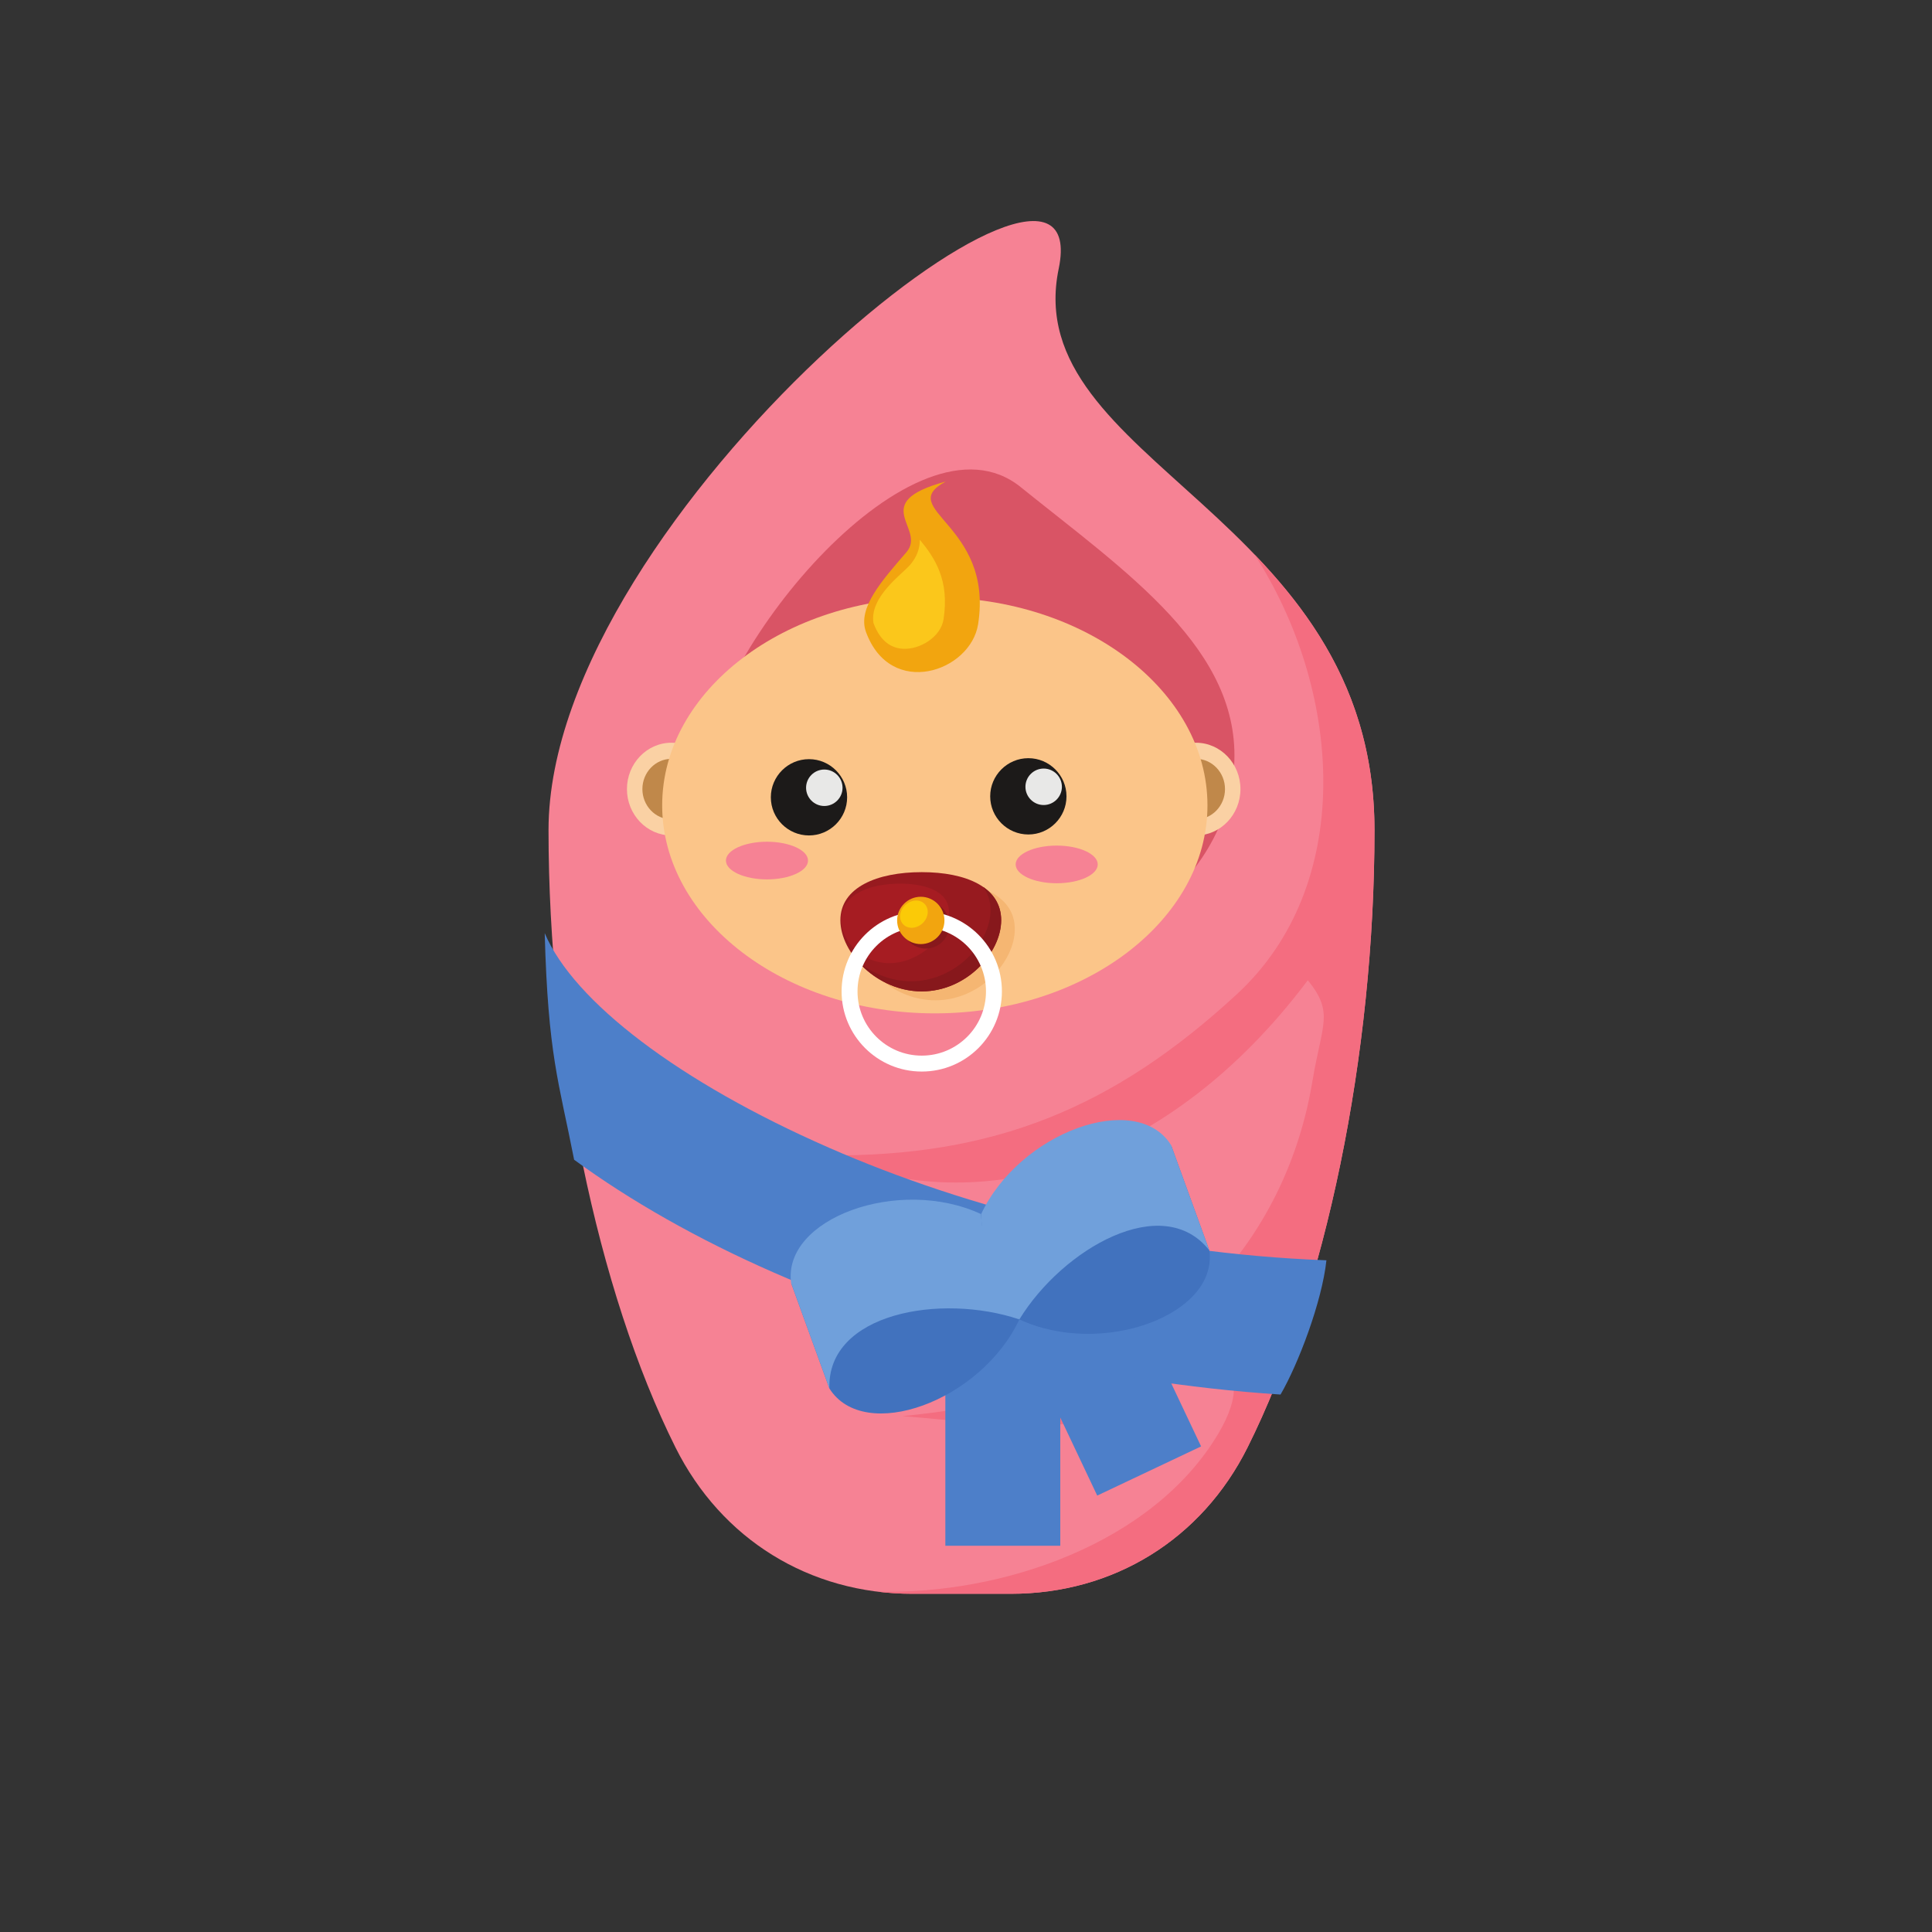 <?xml version="1.0" encoding="UTF-8"?>
<svg version="1.1" viewBox="0 0 800 800" xmlns="http://www.w3.org/2000/svg">
<rect x="0" y="0" width="800" height="800" fill="#333333" stroke="none"/>
<defs>
<clipPath id="a">
<path d="m0 600h600v-600h-600z"/>
</clipPath>
</defs>
<g transform="matrix(1.333 0 0 -1.333 0 800)">
<g clip-path="url(#a)">
<g transform="translate(328.87 516.67)">
<path d="m0 0c-12.503-60.186 98.099-76.062 98.099-174.37 0-69.645-15.128-143.12-39.433-191.77-14.267-28.558-41.618-45.469-73.543-45.469h-30.626c-31.925 0-59.277 16.911-73.543 45.469-24.305 48.658-39.433 122.13-39.433 191.77 0 98.306 170.98 234.55 158.48 174.37" fill="#f68294" fill-rule="evenodd"/>
</g>
<g transform="translate(389.68 427.93)">
<path d="m0 0c20.075-20.905 37.287-46.853 37.287-85.631 0-69.645-15.128-143.12-39.432-191.77-14.267-28.559-41.619-45.47-73.543-45.47h-30.626c-3.668 0-7.276 0.227-10.81 0.665 38.865-0.975 85.559 14.921 105.89 49.081 6.963 11.7 6.742 20.546-2.652 24.054-34.005-27.765-53.396-22.035-95.4-18.6 13.446 1.301 26.557 3.528 39.239 6.929 46.903 12.58 80.095 49.176 88.05 97.08 2.973 17.905 6.786 21.253-1.425 31.391-42.648-56.854-101.22-75.546-149.86-54.401 52.159-0.574 89.513 14.666 127.87 50.104 36.382 33.615 32.82 92.452 6.694 134.54-0.422 0.68-0.847 1.359-1.275 2.035" fill="#f46d80" fill-rule="evenodd"/>
</g>
<g transform="translate(208.55 340.63)">
<path d="m0 0c7.602 0 13.801 6.469 13.801 14.4 0 7.932-6.199 14.4-13.801 14.4-7.6 0-13.8-6.468-13.8-14.4 0-7.931 6.2-14.4 13.8-14.4" fill="#fad1a4" fill-rule="evenodd"/>
</g>
<g transform="translate(208.55 345.64)">
<path d="m0 0c4.957 0 9.001 4.219 9.001 9.392s-4.044 9.392-9.001 9.392c-4.956 0-9-4.219-9-9.392s4.044-9.392 9-9.392" fill="#c0884a" fill-rule="evenodd"/>
</g>
<g transform="translate(317.04 448.86)">
<path d="m0 0c32.916-26.547 68.699-50.524 66.314-86.771-2.384-36.248-41.185-65.631-86.664-65.631-45.478 0-80.414 29.383-78.029 65.631 2.385 36.247 65.463 113.32 98.379 86.771" fill="#d95465" fill-rule="evenodd"/>
</g>
<g transform="translate(371.53 340.63)">
<path d="m0 0c7.601 0 13.8 6.469 13.8 14.4 0 7.932-6.199 14.4-13.8 14.4s-13.8-6.468-13.8-14.4c0-7.931 6.199-14.4 13.8-14.4" fill="#fad1a4" fill-rule="evenodd"/>
</g>
<g transform="translate(371.53 345.64)">
<path d="m0 0c4.957 0 9 4.219 9 9.392s-4.043 9.392-9 9.392-9-4.219-9-9.392 4.043-9.392 9-9.392" fill="#c0884a" fill-rule="evenodd"/>
</g>
<g transform="translate(290.39 285.36)">
<path d="m0 0c46.646 0 84.692 29.024 84.692 64.611s-38.046 64.611-84.692 64.611-84.693-29.024-84.693-64.611 38.047-64.611 84.693-64.611" fill="#fbc589" fill-rule="evenodd"/>
</g>
<g transform="translate(269 403.85)">
<path d="M 0,0 C 7.638,-20.9 32.541,-12.363 34.841,2.424 39.691,33.609 8.78,38.042 24.75,46.71 0.263,40.082 18.95,32.17 12.579,24.776 5.041,16.028 -2.719,7.441 0,0" fill="#f2a50f" fill-rule="evenodd"/>
</g>
<g transform="translate(285.73 432.49)">
<path d="m0 0c-2e-3 -2.696-0.854-5.296-3.052-7.846-2.408-2.795-12.66-9.965-11.345-18.021 1.563-4.278 4.366-7.753 9.184-8.008 5.28-0.278 11.734 3.678 12.584 9.147 1.91 12.275-2.777 19.143-7.371 24.728" fill="#fbc71b" fill-rule="evenodd"/>
</g>
<g transform="translate(251.3 340.63)">
<path d="m0 0c6.527 0 11.85 5.323 11.85 11.85 0 6.526-5.323 11.85-11.85 11.85s-11.85-5.324-11.85-11.85c0-6.527 5.323-11.85 11.85-11.85" fill="#1c1a19" fill-rule="evenodd"/>
</g>
<g transform="translate(256.06 349.78)">
<path d="m0 0c3.119 0 5.663 2.543 5.663 5.662s-2.544 5.663-5.663 5.663c-3.118 0-5.662-2.544-5.662-5.663s2.544-5.662 5.662-5.662" fill="#e8e8e7" fill-rule="evenodd"/>
</g>
<g transform="translate(319.44 340.93)">
<path d="m0 0c6.526 0 11.85 5.323 11.85 11.85s-5.324 11.85-11.85 11.85-11.85-5.323-11.85-11.85 5.324-11.85 11.85-11.85" fill="#1c1a19" fill-rule="evenodd"/>
</g>
<g transform="translate(324.2 350.08)">
<path d="m0 0c3.119 0 5.663 2.544 5.663 5.663s-2.544 5.663-5.663 5.663c-3.118 0-5.662-2.544-5.662-5.663s2.544-5.663 5.662-5.663" fill="#e8e8e7" fill-rule="evenodd"/>
</g>
<g transform="translate(238.25 326.98)">
<path d="m0 0c7.022 0 12.75 2.628 12.75 5.85s-5.728 5.85-12.75 5.85c-7.023 0-12.75-2.628-12.75-5.85s5.727-5.85 12.75-5.85" fill="#f68294" fill-rule="evenodd"/>
</g>
<g transform="translate(290.56 326.47)">
<path d="m0 0c13.794 0 24.676-4.693 24.676-14.925 0-10.231-10.882-22.125-24.676-22.125-13.793 0-25.274 11.894-25.274 22.125 0 10.232 11.481 14.925 25.274 14.925" fill="#f5b672" fill-rule="evenodd"/>
</g>
<g transform="translate(328.25 325.78)">
<path d="m0 0c7.022 0 12.75 2.628 12.75 5.85s-5.728 5.85-12.75 5.85c-7.024 0-12.75-2.628-12.75-5.85s5.726-5.85 12.75-5.85" fill="#f68294" fill-rule="evenodd"/>
</g>
<g transform="translate(286.33 329.23)">
<path d="m0 0c13.793 0 24.675-4.693 24.675-14.925 0-10.231-10.882-22.125-24.675-22.125s-25.275 11.894-25.275 22.125c0 10.232 11.482 14.925 25.275 14.925" fill="#971a1f" fill-rule="evenodd"/>
</g>
<g transform="translate(279.59 325.66)">
<path d="m0 0c9.196 0 16.029-3.129 15.111-9.949-0.918-6.822-9.24-14.75-18.436-14.75-9.195 0-15.782 7.928-14.864 14.75 0.918 6.82 8.994 9.949 18.189 9.949" fill="#a61c22" fill-rule="evenodd"/>
</g>
<g transform="translate(305.42 324.63)">
<path d="m0 0c3.499-2.428 5.582-5.844 5.582-10.319 0-10.232-10.882-22.125-24.675-22.125-7.898 0-15.036 3.899-19.697 9.153 4.437-3.588 10.182-6.004 16.396-6.004 13.794 0 24.676 11.895 24.676 22.125 0 2.799-0.816 5.183-2.282 7.17" fill="#87181c" fill-rule="evenodd"/>
</g>
<g transform="translate(287.59 305.49)">
<path d="m0 0c4.048 0 7.35 3.301 7.35 7.35 0 4.047-3.302 7.349-7.35 7.349-4.049 0-7.351-3.302-7.351-7.349 0-4.049 3.302-7.35 7.351-7.35" fill="#87181c" fill-rule="evenodd"/>
</g>
<g transform="translate(286.33 312.14)">
<path d="m0 0c-11.02 0-19.953-8.934-19.953-19.953 0-11.021 8.933-19.954 19.953-19.954s19.953 8.933 19.953 19.954c0 11.019-8.933 19.953-19.953 19.953m0 4.946c13.752 0 24.9-11.147 24.9-24.899s-11.148-24.9-24.9-24.9-24.9 11.148-24.9 24.9 11.148 24.899 24.9 24.899" fill="#fff" fill-rule="evenodd"/>
</g>
<g transform="translate(286.03 306.88)">
<path d="m0 0c4.048 0 7.351 3.303 7.351 7.351 0 4.047-3.303 7.35-7.351 7.35s-7.351-3.303-7.351-7.35c0-4.048 3.303-7.351 7.351-7.351" fill="#f2a50f" fill-rule="evenodd"/>
</g>
<g transform="translate(284.6 320.41)">
<path d="m0 0c2.336 0 3.917-1.894 3.53-4.23-0.386-2.336-2.594-4.231-4.931-4.231s-3.917 1.895-3.531 4.231c0.387 2.336 2.595 4.23 4.932 4.23" fill="#fbca07" fill-rule="evenodd"/>
</g>
<g transform="translate(308.23 204.44)">
<path d="m0 0 32.266 15.278 32.608-68.871-32.266-15.277z" fill="#4d7fc9" fill-rule="evenodd"/>
</g>
<path d="m293.66 119.98h35.7v93.057h-35.7z" fill="#4d7fc9" fill-rule="evenodd"/>
<g transform="translate(169.2 310.3)">
<path d="m0 0c8.979-21.27 41.835-46.317 88.246-66.648 43.384-19.006 97.507-32.892 154.59-34.996-1.367-12.859-8.756-32.273-14.257-41.705-58.076 3.768-112.81 18.357-157.27 37.834-23.736 10.399-44.785 22.39-62.163 35.107-4.771 24.355-8.099 32.398-9.141 70.408" fill="#4d7fc9" fill-rule="evenodd"/>
</g>
<g transform="translate(257.64 168.85)">
<path d="m0 0c10.78-17.19 47.063-4.035 59.011 21.44-3.961 10.902-7.922 21.805-11.883 32.708-13.506-22.026-44.597-39.832-59.011-21.44 3.96-10.902 7.922-21.805 11.883-32.708" fill="#4172be" fill-rule="evenodd"/>
</g>
<g transform="translate(245.76 201.56)">
<path d="m0 0c-2.769 20.102 33.497 33.304 59.011 21.439 3.961-10.902 7.922-21.805 11.883-32.707-24.495 8.219-59.764 1.916-59.011-21.44-3.961 10.903-7.923 21.806-11.883 32.708" fill="#70a0db" fill-rule="evenodd"/>
</g>
<g transform="translate(375.66 211.73)">
<path d="m0 0c2.768-20.101-33.498-33.303-59.012-21.438-3.961 10.902-11.446 20.155-11.883 32.708 24.495-8.22 59.765-1.918 59.011 21.438 3.961-10.902 7.923-21.805 11.884-32.708" fill="#4172be" fill-rule="evenodd"/>
</g>
<g transform="translate(363.78 244.44)">
<path d="m0 0c-10.78 17.191-47.061 4.035-59.011-21.438 0.437-12.553 3.572-23.156 11.883-32.708 13.506 22.025 44.597 39.832 59.012 21.438-3.961 10.903-7.923 21.806-11.884 32.708" fill="#70a0db" fill-rule="evenodd"/>
</g>
</g>
</g>
</svg>
